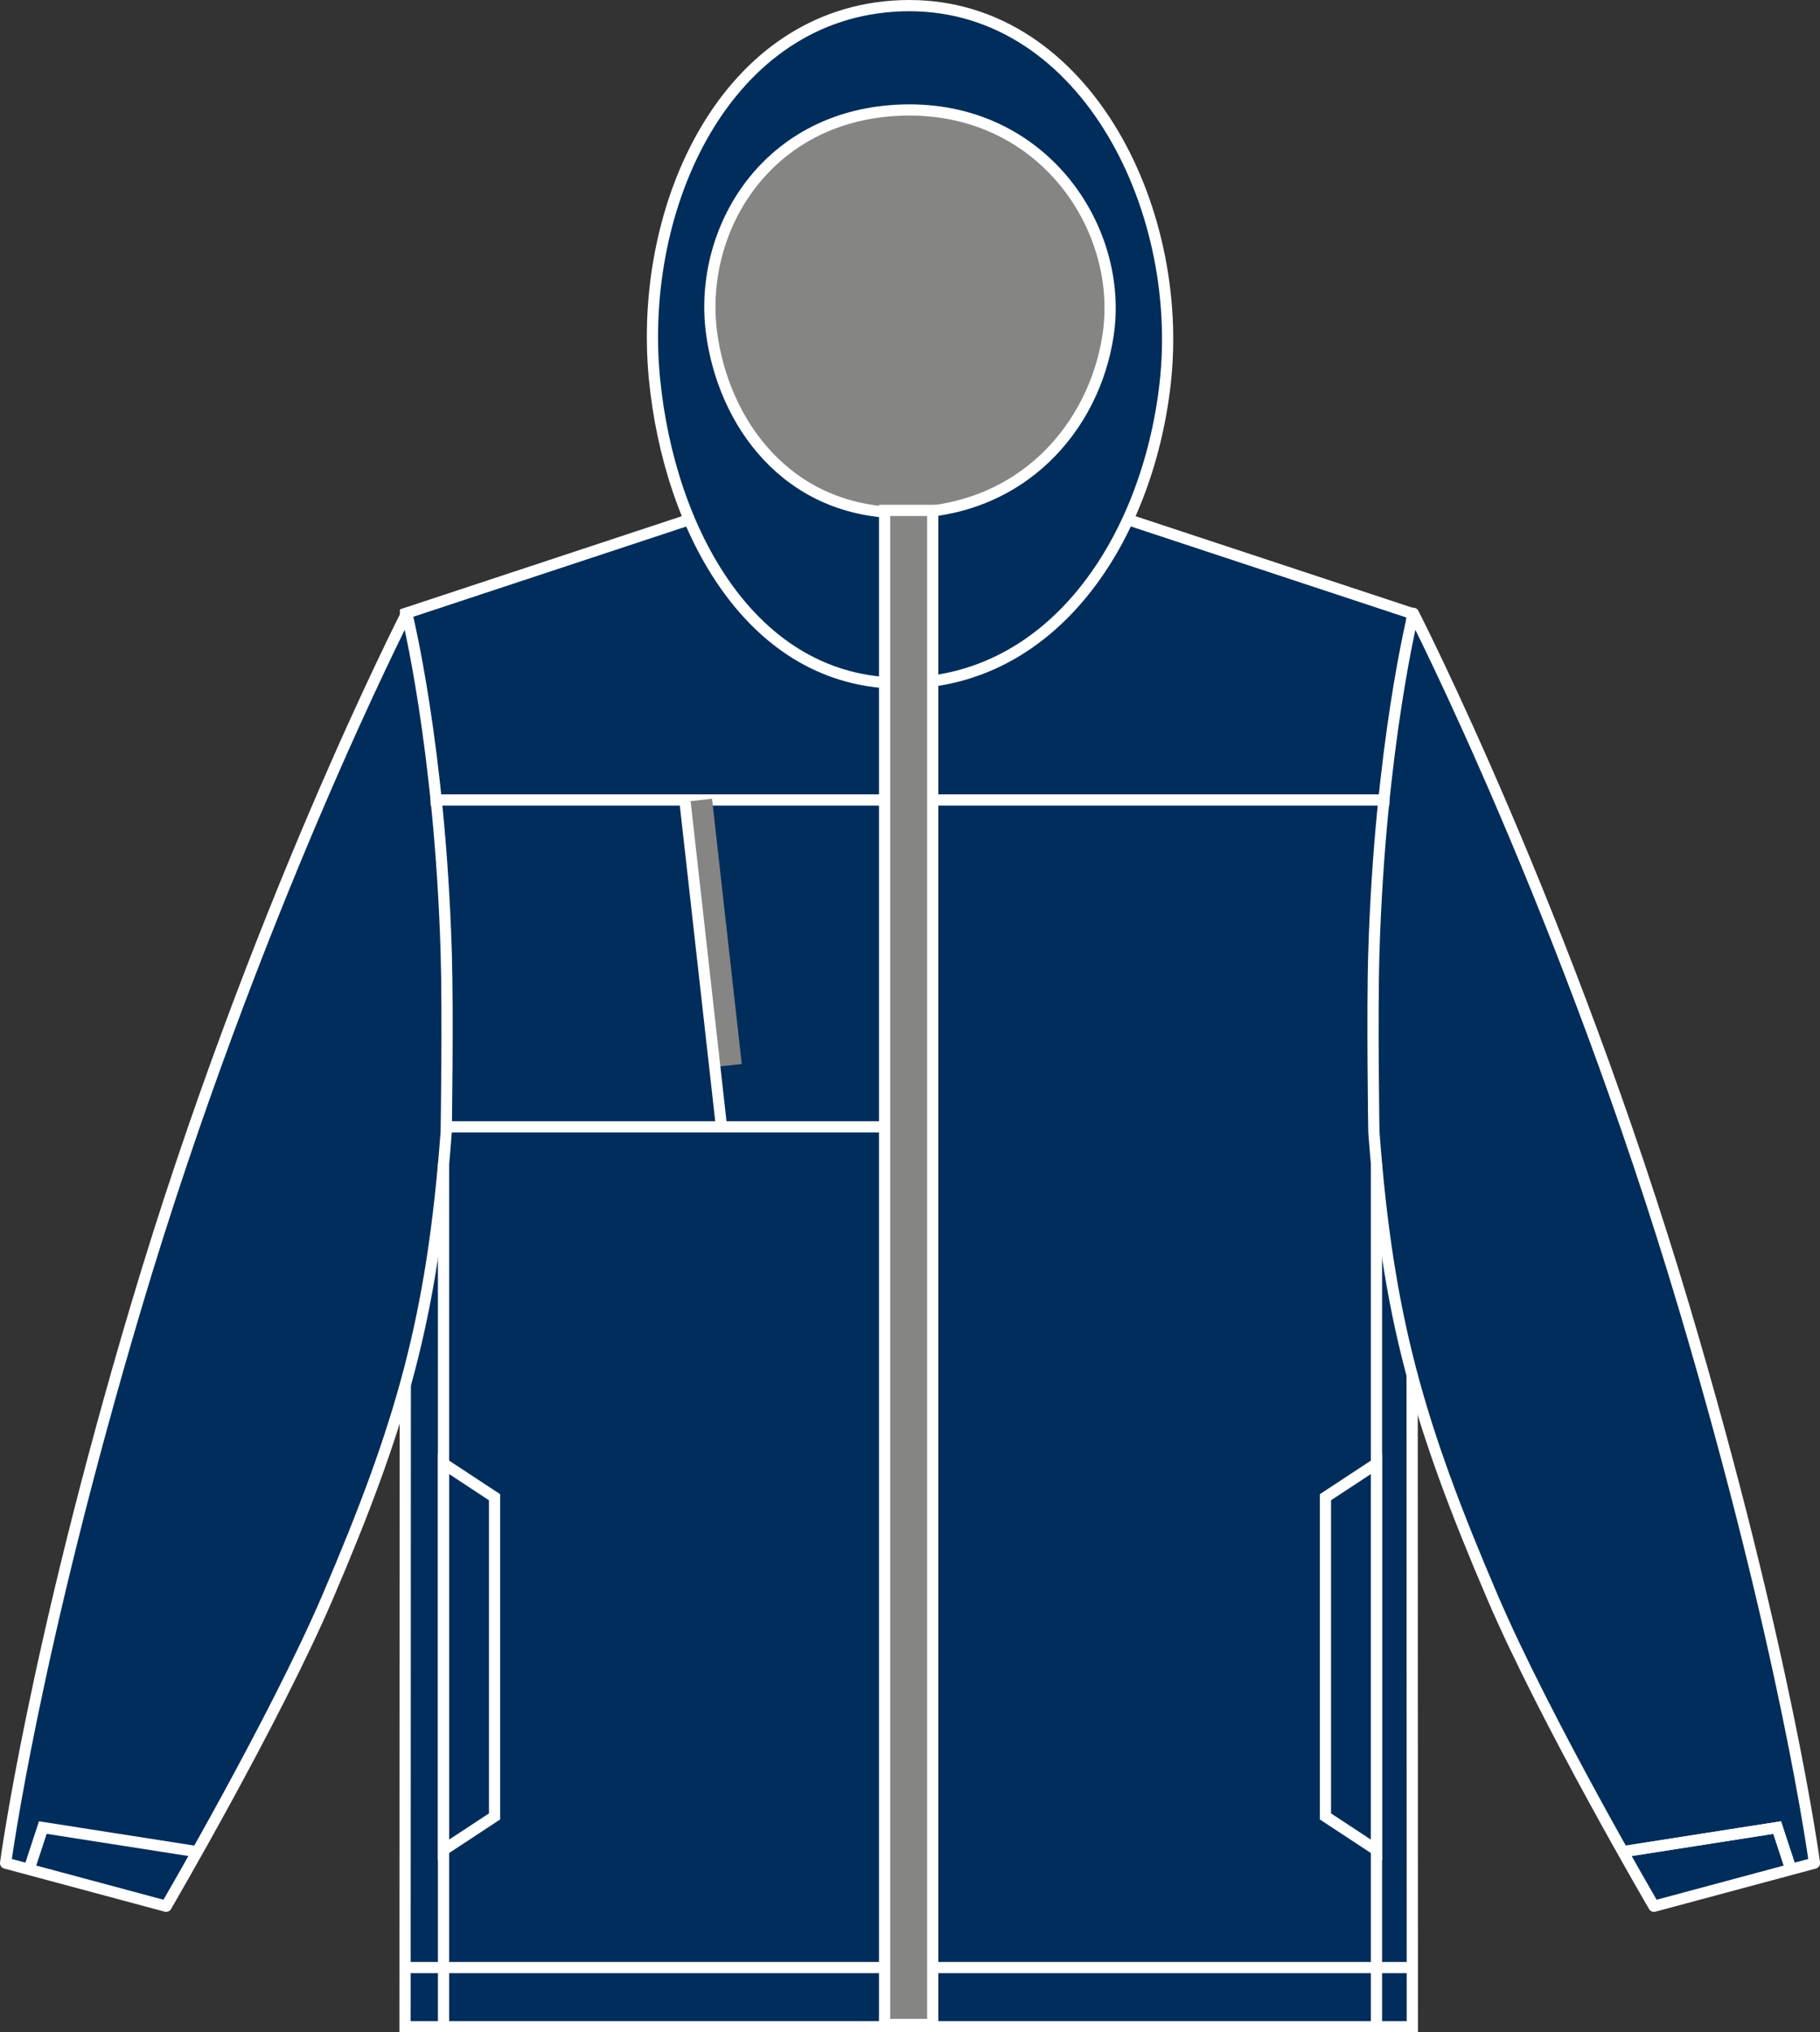 <?xml version="1.0" encoding="iso-8859-1"?>
<!-- Generator: Adobe Illustrator 27.6.1, SVG Export Plug-In . SVG Version: 6.00 Build 0)  -->
<svg version="1.1" xmlns="http://www.w3.org/2000/svg" xmlns:xlink="http://www.w3.org/1999/xlink" x="0px" y="0px"
	 viewBox="0 0 23.037 25.723" style="enable-background:new 0 0 23.037 25.723;" xml:space="preserve">
<rect x="0" y="0" width="23.037" height="25.723" fill="#333333" stroke="none"/>
<g id="black_x25__x03_graphite_grey">
</g>
<g id="navy_x25__x03_graphite_grey">
	<g>
		<polygon style="fill:#002D5B;stroke:#FFFFFF;stroke-width:0.142;stroke-miterlimit:3.864;" points="17.871,7.764 
			13.759,6.405 9.244,6.405 5.133,7.764 5.127,25.652 17.877,25.652 		"/>
		
			<line style="fill:none;stroke:#FFFFFF;stroke-width:0.142;stroke-miterlimit:3.864;" x1="5.144" y1="24.903" x2="17.894" y2="24.903"/>
		
			<path style="fill:#002D5B;stroke:#FFFFFF;stroke-width:0.142;stroke-linecap:round;stroke-linejoin:round;stroke-miterlimit:3.864;" d="
			M4.148,20.211c0.932-2.178,1.324-3.523,1.5-5.885c0,0,0.024-1.5,0-2.276
			c-0.08-2.613-0.5-4.287-0.5-4.287s-1.943,3.792-3.425,8.775
			C0.427,20.895,0.071,23.581,0.071,23.581l2.032,0.546
			C2.103,24.127,3.48,21.77,4.148,20.211z"/>
		
			<path style="fill:#002D5B;stroke:#FFFFFF;stroke-width:0.142;stroke-linecap:round;stroke-linejoin:round;stroke-miterlimit:3.864;" d="
			M18.89,20.211c-0.932-2.178-1.324-3.523-1.5-5.885c0,0-0.024-1.5,0-2.276
			c0.08-2.613,0.5-4.287,0.5-4.287s1.943,3.792,3.425,8.775
			c1.296,4.357,1.652,7.043,1.652,7.043l-2.032,0.546
			C20.935,24.127,19.557,21.77,18.89,20.211z"/>
		<path style="fill:#002D5B;stroke:#FFFFFF;stroke-width:0.142;stroke-miterlimit:3.864;" d="M11.403,0.073
			C9.198,0.154,8.071,2.597,8.284,4.793c0.188,1.925,1.229,3.854,3.121,3.854
			c1.932,0,3.117-1.827,3.342-3.782C15.008,2.599,13.68-0.01,11.403,0.073z"/>
		<path style="fill:#858584;stroke:#FFFFFF;stroke-width:0.142;stroke-miterlimit:3.864;" d="M11.429,1.393
			C9.715,1.441,8.84,2.894,9.005,4.199c0.146,1.145,0.954,2.291,2.425,2.291
			c1.501,0,2.422-1.086,2.596-2.249C14.23,2.895,13.198,1.343,11.429,1.393z"/>
		<polyline style="fill:none;stroke:#FFFFFF;stroke-width:0.142;stroke-miterlimit:3.864;" points="2.497,23.437 
			0.542,23.131 0.368,23.661 		"/>
		<polyline style="fill:none;stroke:#FFFFFF;stroke-width:0.142;stroke-miterlimit:3.864;" points="20.541,23.437 
			22.495,23.131 22.669,23.661 		"/>
		
			<line style="fill:none;stroke:#FFFFFF;stroke-width:0.142;stroke-miterlimit:3.864;" x1="11.519" y1="10.125" x2="5.451" y2="10.125"/>
		
			<line style="fill:none;stroke:#FFFFFF;stroke-width:0.142;stroke-miterlimit:3.864;" x1="11.519" y1="14.262" x2="5.614" y2="14.262"/>
		
			<line style="fill:none;stroke:#858584;stroke-width:0.35;stroke-miterlimit:3.864;" x1="8.839" y1="10.129" x2="9.215" y2="13.486"/>
		
			<line style="fill:none;stroke:#FFFFFF;stroke-width:0.142;stroke-miterlimit:3.864;" x1="8.671" y1="10.148" x2="9.132" y2="14.259"/>
		
			<line style="fill:none;stroke:#FFFFFF;stroke-width:0.142;stroke-miterlimit:3.864;" x1="5.614" y1="14.732" x2="5.614" y2="25.652"/>
		<polygon style="fill:none;stroke:#FFFFFF;stroke-width:0.142;stroke-miterlimit:3.864;" points="6.26,18.95 
			5.614,18.525 5.614,23.415 6.26,22.99 		"/>
		<polyline style="fill:none;stroke:#FFFFFF;stroke-width:0.142;stroke-miterlimit:3.864;" points="20.54,23.437 
			22.495,23.131 22.669,23.661 		"/>
		
			<line style="fill:none;stroke:#FFFFFF;stroke-width:0.142;stroke-miterlimit:3.864;" x1="11.519" y1="10.125" x2="17.586" y2="10.125"/>
		
			<line style="fill:none;stroke:#FFFFFF;stroke-width:0.142;stroke-miterlimit:3.864;" x1="17.423" y1="14.732" x2="17.423" y2="25.652"/>
		<polygon style="fill:none;stroke:#FFFFFF;stroke-width:0.142;stroke-miterlimit:3.864;" points="16.777,18.95 
			17.423,18.525 17.423,23.415 16.777,22.99 		"/>
		
			<rect x="11.197" y="6.46" style="fill:#858584;stroke:#FFFFFF;stroke-width:0.142;stroke-miterlimit:3.864;" width="0.609" height="19.163"/>
	</g>
</g>
<g id="graphite_grey_x25__x03_black">
</g>
</svg>
